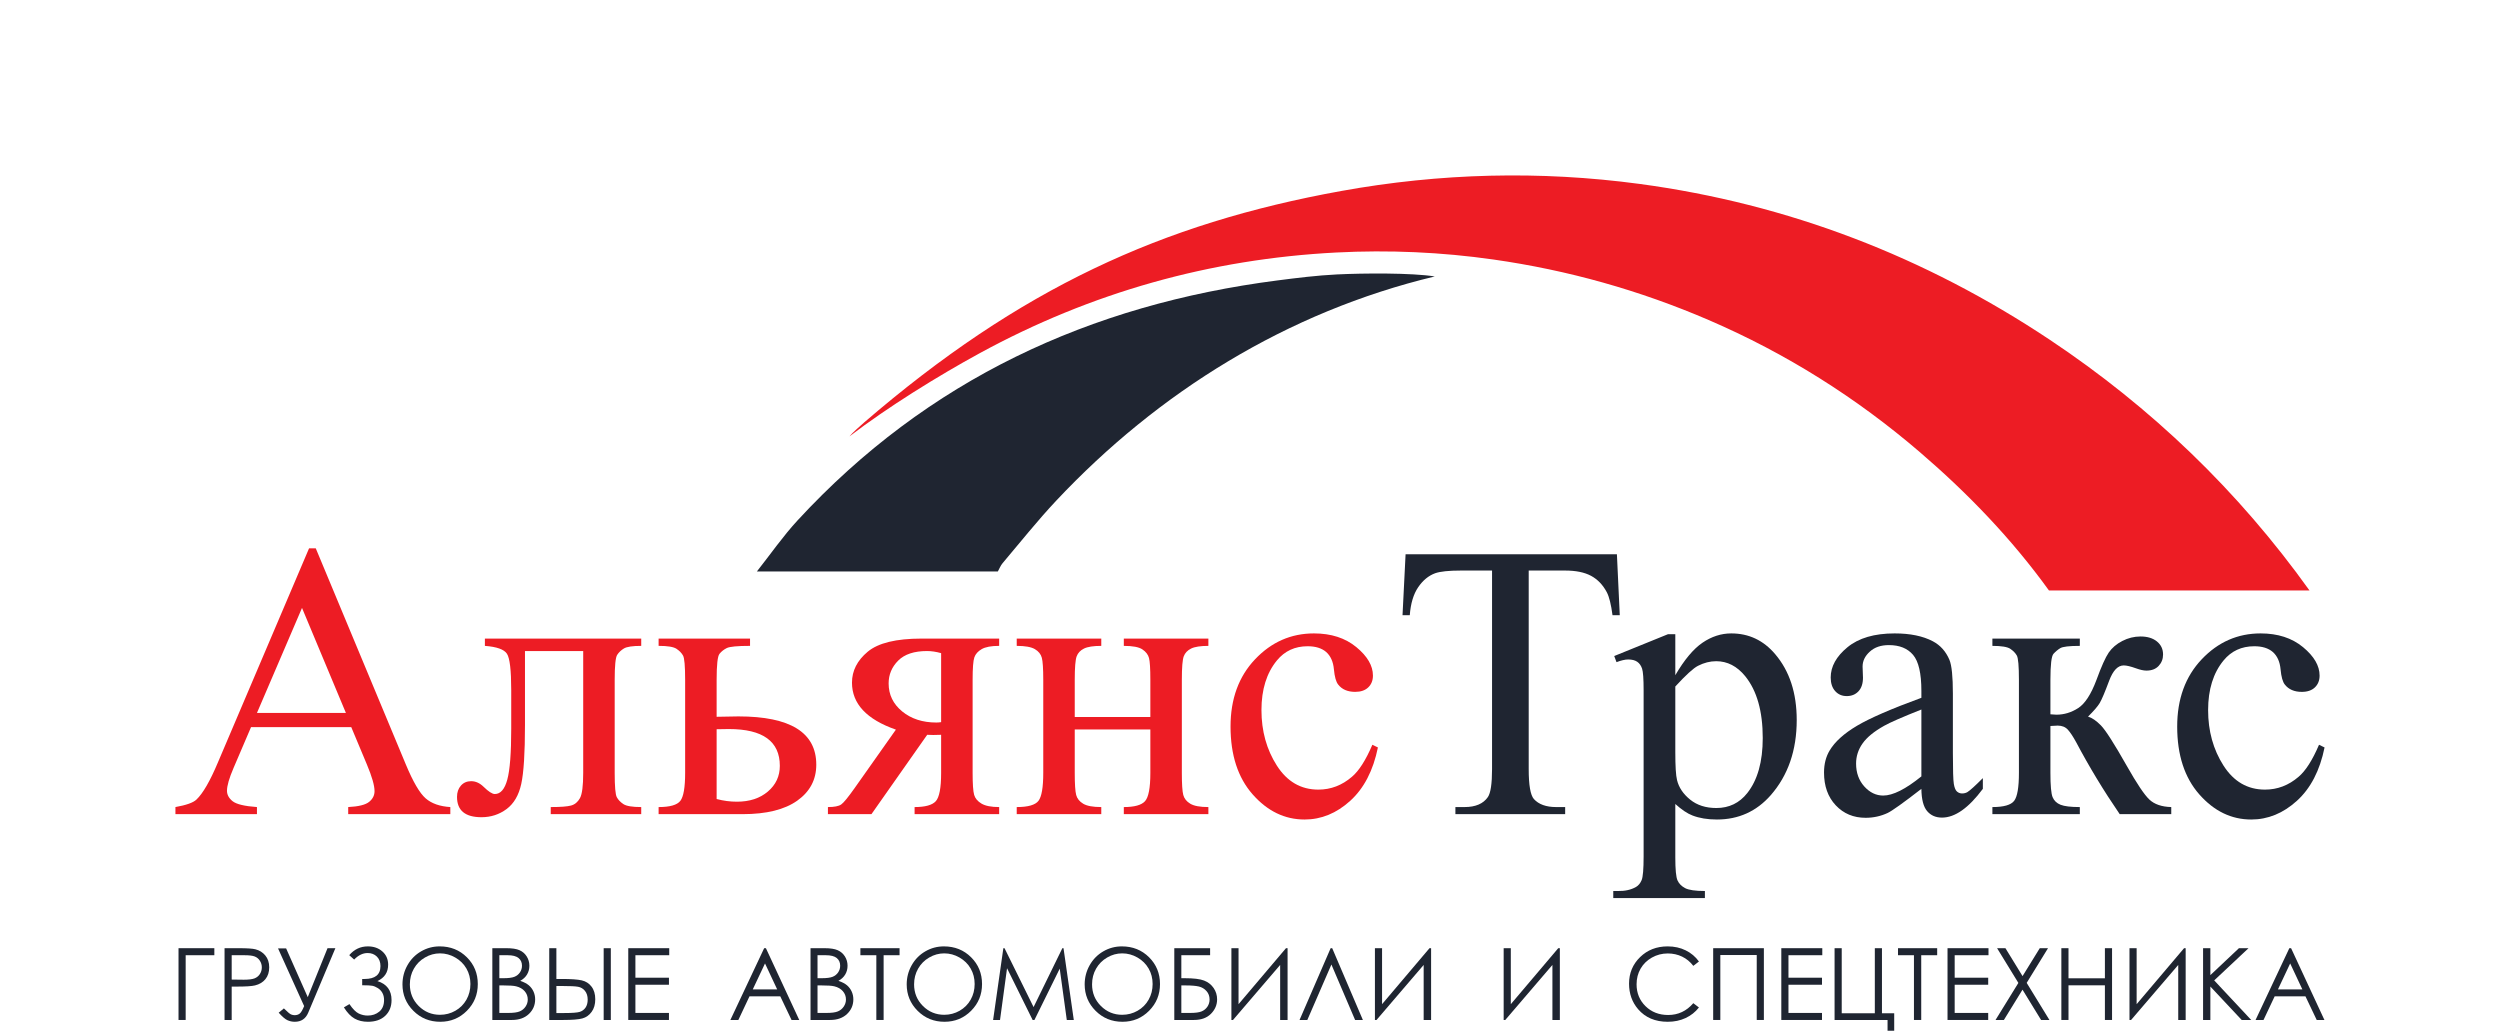 <?xml version="1.0" encoding="UTF-8"?> <svg xmlns="http://www.w3.org/2000/svg" width="228" height="94" viewBox="0 0 228 94" fill="none"><path d="M16.933 93.021H16.281V86.475H19.548V87.116H16.933V93.021Z" fill="#1F2531"></path><path d="M21.13 87.116V89.336L22.234 89.35C22.68 89.35 23.006 89.309 23.214 89.228C23.42 89.146 23.583 89.014 23.701 88.833C23.819 88.65 23.878 88.447 23.878 88.221C23.878 88.002 23.819 87.802 23.701 87.62C23.583 87.437 23.427 87.308 23.233 87.232C23.04 87.154 22.723 87.116 22.282 87.116H21.13ZM20.479 86.475H21.777C22.522 86.475 23.024 86.508 23.285 86.573C23.657 86.665 23.961 86.854 24.198 87.14C24.434 87.427 24.552 87.786 24.552 88.219C24.552 88.655 24.437 89.014 24.206 89.299C23.976 89.582 23.658 89.773 23.254 89.87C22.958 89.942 22.405 89.977 21.596 89.977H21.13V93.021H20.479V86.475Z" fill="#1F2531"></path><path d="M25.356 86.493H26.094L28.067 90.941L29.87 86.475H30.587L28.11 92.358C27.879 92.91 27.471 93.186 26.882 93.186C26.646 93.186 26.424 93.137 26.213 93.041C26.004 92.945 25.738 92.717 25.416 92.358L25.891 91.966C26.218 92.29 26.437 92.473 26.546 92.518C26.655 92.563 26.766 92.585 26.878 92.585C27.05 92.585 27.198 92.539 27.323 92.447C27.449 92.355 27.587 92.124 27.738 91.757L25.356 86.493Z" fill="#1F2531"></path><path d="M31.851 87.111C32.309 86.577 32.875 86.31 33.549 86.31C34.084 86.31 34.526 86.465 34.875 86.775C35.224 87.084 35.398 87.485 35.398 87.977C35.398 88.673 35.071 89.172 34.419 89.474C35.278 89.741 35.709 90.32 35.709 91.21C35.709 91.803 35.516 92.281 35.132 92.643C34.748 93.005 34.222 93.186 33.554 93.186C33.087 93.186 32.681 93.088 32.336 92.894C31.992 92.7 31.668 92.359 31.363 91.873L31.869 91.574C32.17 92.02 32.453 92.305 32.715 92.432C32.979 92.558 33.252 92.62 33.535 92.62C33.95 92.62 34.301 92.5 34.591 92.26C34.881 92.02 35.026 91.667 35.026 91.201C35.026 90.954 34.976 90.74 34.877 90.559C34.778 90.376 34.638 90.228 34.458 90.115C34.278 90.002 34.107 89.931 33.944 89.901C33.782 89.872 33.514 89.857 33.142 89.857H33.031V89.282H33.249C34.214 89.282 34.698 88.89 34.698 88.106C34.698 87.742 34.587 87.452 34.367 87.237C34.147 87.023 33.868 86.916 33.531 86.916C33.094 86.916 32.683 87.114 32.299 87.512L31.851 87.111Z" fill="#1F2531"></path><path d="M40.127 86.947C39.645 86.947 39.187 87.073 38.755 87.326C38.323 87.577 37.986 87.918 37.743 88.346C37.5 88.772 37.379 89.249 37.379 89.774C37.379 90.553 37.647 91.21 38.184 91.746C38.722 92.281 39.369 92.549 40.127 92.549C40.633 92.549 41.101 92.426 41.532 92.18C41.963 91.933 42.298 91.597 42.54 91.169C42.781 90.741 42.902 90.266 42.902 89.743C42.902 89.224 42.781 88.754 42.54 88.334C42.298 87.914 41.959 87.577 41.521 87.326C41.083 87.073 40.618 86.947 40.127 86.947ZM40.098 86.31C41.085 86.31 41.912 86.641 42.577 87.303C43.242 87.964 43.575 88.778 43.575 89.746C43.575 90.704 43.243 91.516 42.58 92.184C41.916 92.852 41.106 93.186 40.151 93.186C39.185 93.186 38.368 92.853 37.703 92.189C37.038 91.525 36.705 90.72 36.705 89.777C36.705 89.148 36.857 88.565 37.16 88.028C37.463 87.491 37.876 87.07 38.399 86.767C38.923 86.462 39.489 86.31 40.098 86.31Z" fill="#1F2531"></path><path d="M45.54 89.87V92.38H46.348C46.824 92.38 47.173 92.334 47.395 92.24C47.617 92.147 47.796 92 47.931 91.802C48.065 91.603 48.132 91.388 48.132 91.157C48.132 90.866 48.038 90.612 47.848 90.395C47.659 90.179 47.399 90.03 47.067 89.951C46.846 89.897 46.459 89.87 45.908 89.87H45.54ZM45.54 87.116V89.212H45.913C46.366 89.212 46.699 89.17 46.912 89.085C47.125 89 47.294 88.867 47.418 88.685C47.542 88.501 47.605 88.299 47.605 88.077C47.605 87.778 47.501 87.542 47.292 87.372C47.083 87.201 46.751 87.116 46.295 87.116H45.54ZM44.901 86.475H46.186C46.703 86.475 47.101 86.536 47.379 86.659C47.657 86.782 47.876 86.971 48.037 87.227C48.198 87.482 48.279 87.766 48.279 88.077C48.279 88.367 48.209 88.633 48.067 88.872C47.926 89.11 47.718 89.304 47.445 89.452C47.783 89.567 48.044 89.704 48.227 89.859C48.41 90.015 48.552 90.203 48.654 90.425C48.755 90.645 48.806 90.885 48.806 91.143C48.806 91.668 48.615 92.112 48.233 92.476C47.849 92.839 47.336 93.021 46.692 93.021H44.901V86.475Z" fill="#1F2531"></path><path d="M55.055 86.475H55.707V93.021H55.055V86.475ZM50.742 92.389H51.437C52.169 92.389 52.646 92.354 52.869 92.284C53.091 92.215 53.268 92.085 53.4 91.895C53.531 91.706 53.597 91.462 53.597 91.166C53.597 90.839 53.514 90.574 53.349 90.368C53.184 90.164 52.974 90.039 52.718 89.993C52.463 89.946 51.987 89.924 51.291 89.924H50.742V92.389ZM50.091 86.475H50.742V89.282H51.212C52.065 89.282 52.677 89.324 53.049 89.407C53.421 89.491 53.72 89.681 53.947 89.979C54.175 90.278 54.288 90.662 54.288 91.134C54.288 91.597 54.178 91.981 53.956 92.284C53.735 92.589 53.453 92.788 53.111 92.881C52.768 92.974 52.194 93.021 51.388 93.021H50.091V86.475Z" fill="#1F2531"></path><path d="M57.298 86.475H61.034V87.116H57.949V89.167H61.008V89.808H57.949V92.38H61.008V93.021H57.298V86.475Z" fill="#1F2531"></path><path d="M69.769 87.865L68.651 90.235H70.88L69.769 87.865ZM69.851 86.475L72.891 93.021H72.188L71.162 90.867H68.353L67.338 93.021H66.61L69.691 86.475H69.851Z" fill="#1F2531"></path><path d="M74.558 89.87V92.38H75.366C75.843 92.38 76.192 92.334 76.414 92.24C76.636 92.147 76.814 92 76.949 91.802C77.083 91.603 77.151 91.388 77.151 91.157C77.151 90.866 77.057 90.612 76.867 90.395C76.678 90.179 76.418 90.03 76.086 89.951C75.864 89.897 75.478 89.87 74.927 89.87H74.558ZM74.558 87.116V89.212H74.931C75.384 89.212 75.718 89.17 75.931 89.085C76.144 89 76.312 88.867 76.437 88.685C76.561 88.501 76.624 88.299 76.624 88.077C76.624 87.778 76.519 87.542 76.311 87.372C76.102 87.201 75.769 87.116 75.313 87.116H74.558ZM73.92 86.475H75.205C75.722 86.475 76.12 86.536 76.398 86.659C76.676 86.782 76.895 86.971 77.056 87.227C77.217 87.482 77.297 87.766 77.297 88.077C77.297 88.367 77.227 88.633 77.086 88.872C76.945 89.11 76.737 89.304 76.464 89.452C76.802 89.567 77.064 89.704 77.246 89.859C77.428 90.015 77.571 90.203 77.672 90.425C77.774 90.645 77.825 90.885 77.825 91.143C77.825 91.668 77.633 92.112 77.251 92.476C76.868 92.839 76.355 93.021 75.71 93.021H73.92V86.475Z" fill="#1F2531"></path><path d="M78.468 87.116V86.475H82.04V87.116H80.586V93.021H79.922V87.116H78.468Z" fill="#1F2531"></path><path d="M86.113 86.947C85.631 86.947 85.174 87.073 84.741 87.326C84.309 87.577 83.972 87.918 83.729 88.346C83.487 88.772 83.365 89.249 83.365 89.774C83.365 90.553 83.634 91.21 84.171 91.746C84.708 92.281 85.356 92.549 86.113 92.549C86.619 92.549 87.087 92.426 87.518 92.18C87.949 91.933 88.285 91.597 88.526 91.169C88.767 90.741 88.888 90.266 88.888 89.743C88.888 89.224 88.767 88.754 88.526 88.334C88.285 87.914 87.945 87.577 87.507 87.326C87.069 87.073 86.605 86.947 86.113 86.947ZM86.084 86.31C87.072 86.31 87.898 86.641 88.564 87.303C89.229 87.964 89.562 88.778 89.562 89.746C89.562 90.704 89.23 91.516 88.566 92.184C87.902 92.852 87.093 93.186 86.138 93.186C85.171 93.186 84.355 92.853 83.689 92.189C83.024 91.525 82.691 90.72 82.691 89.777C82.691 89.148 82.843 88.565 83.146 88.028C83.449 87.491 83.862 87.07 84.386 86.767C84.909 86.462 85.475 86.31 86.084 86.31Z" fill="#1F2531"></path><path d="M90.572 93.021L91.506 86.475H91.612L94.262 91.846L96.887 86.475H96.992L97.93 93.021H97.291L96.647 88.34L94.341 93.021H94.175L91.842 88.304L91.202 93.021H90.572Z" fill="#1F2531"></path><path d="M102.344 86.947C101.861 86.947 101.404 87.073 100.972 87.326C100.54 87.577 100.203 87.918 99.96 88.346C99.717 88.772 99.596 89.249 99.596 89.774C99.596 90.553 99.864 91.21 100.402 91.746C100.939 92.281 101.586 92.549 102.344 92.549C102.85 92.549 103.318 92.426 103.749 92.18C104.18 91.933 104.515 91.597 104.756 91.169C104.998 90.741 105.119 90.266 105.119 89.743C105.119 89.224 104.998 88.754 104.756 88.334C104.515 87.914 104.176 87.577 103.738 87.326C103.3 87.073 102.835 86.947 102.344 86.947ZM102.315 86.31C103.303 86.31 104.129 86.641 104.795 87.303C105.459 87.964 105.792 88.778 105.792 89.746C105.792 90.704 105.46 91.516 104.796 92.184C104.133 92.852 103.324 93.186 102.368 93.186C101.401 93.186 100.585 92.853 99.92 92.189C99.254 91.525 98.922 90.72 98.922 89.777C98.922 89.148 99.074 88.565 99.377 88.028C99.68 87.491 100.093 87.07 100.616 86.767C101.14 86.462 101.706 86.31 102.315 86.31Z" fill="#1F2531"></path><path d="M107.738 89.87V92.38H108.54C109.016 92.38 109.365 92.334 109.586 92.24C109.808 92.147 109.985 92.003 110.116 91.808C110.247 91.614 110.313 91.396 110.313 91.157C110.313 90.853 110.221 90.597 110.034 90.387C109.848 90.176 109.616 90.037 109.338 89.97C109.061 89.904 108.649 89.87 108.102 89.87H107.738ZM107.096 93.021V86.475H110.362V87.116H107.738V89.212H108.044C108.857 89.212 109.447 89.284 109.815 89.428C110.183 89.571 110.472 89.798 110.684 90.108C110.895 90.418 111 90.763 111 91.143C111 91.642 110.814 92.079 110.442 92.456C110.07 92.832 109.551 93.021 108.886 93.021H107.096Z" fill="#1F2531"></path><path d="M117.427 93.021H116.75V88.002L112.45 93.021H112.304V86.475H112.955V91.58L117.282 86.475H117.427V93.021Z" fill="#1F2531"></path><path d="M124.294 93.021H123.585L121.424 87.964L119.228 93.021H118.519L121.355 86.475H121.497L124.294 93.021Z" fill="#1F2531"></path><path d="M130.516 93.021H129.838V88.002L125.539 93.021H125.393V86.475H126.044V91.58L130.37 86.475H130.516V93.021Z" fill="#1F2531"></path><path d="M142.258 93.021H141.58V88.002L137.281 93.021H137.134V86.475H137.786V91.58L142.112 86.475H142.258V93.021Z" fill="#1F2531"></path><path d="M154.943 87.689L154.429 88.086C154.145 87.715 153.805 87.434 153.407 87.243C153.01 87.051 152.573 86.955 152.097 86.955C151.578 86.955 151.096 87.081 150.652 87.331C150.21 87.582 149.866 87.919 149.622 88.341C149.378 88.764 149.256 89.24 149.256 89.768C149.256 90.566 149.529 91.232 150.074 91.766C150.619 92.3 151.307 92.567 152.137 92.567C153.051 92.567 153.814 92.208 154.429 91.49L154.943 91.882C154.618 92.297 154.212 92.618 153.727 92.845C153.24 93.072 152.697 93.186 152.097 93.186C150.957 93.186 150.057 92.805 149.398 92.042C148.845 91.398 148.569 90.62 148.569 89.71C148.569 88.752 148.904 87.946 149.573 87.292C150.242 86.638 151.081 86.31 152.089 86.31C152.697 86.31 153.247 86.431 153.737 86.673C154.228 86.914 154.63 87.254 154.943 87.689Z" fill="#1F2531"></path><path d="M156.242 86.475H160.865V93.021H160.214V87.098H156.894V93.021H156.242V86.475Z" fill="#1F2531"></path><path d="M162.456 86.475H166.193V87.116H163.108V89.167H166.166V89.808H163.108V92.38H166.166V93.021H162.456V86.475Z" fill="#1F2531"></path><path d="M172.145 93.021H167.313V86.475H167.965V92.407H170.984V86.475H171.635V92.407H172.752V94H172.145V93.021Z" fill="#1F2531"></path><path d="M173.098 87.116V86.475H176.67V87.116H175.216V93.021H174.552V87.116H173.098Z" fill="#1F2531"></path><path d="M177.614 86.475H181.351V87.116H178.266V89.167H181.324V89.808H178.266V92.38H181.324V93.021H177.614V86.475Z" fill="#1F2531"></path><path d="M182.134 86.475H182.896L184.457 89.022L186.027 86.475H186.779L184.834 89.638L186.907 93.021H186.146L184.453 90.258L182.754 93.021H181.992L184.075 89.642L182.134 86.475Z" fill="#1F2531"></path><path d="M187.996 86.475H188.647V89.221H191.967V86.475H192.619V93.021H191.967V89.861H188.647V93.021H187.996V86.475Z" fill="#1F2531"></path><path d="M199.333 93.021H198.655V88.002L194.355 93.021H194.209V86.475H194.861V91.58L199.187 86.475H199.333V93.021Z" fill="#1F2531"></path><path d="M200.92 86.475H201.585V88.932L204.191 86.475H205.066L201.935 89.412L205.31 93.021H204.442L201.585 89.972V93.021H200.92V86.475Z" fill="#1F2531"></path><path d="M208.864 87.865L207.748 90.235H209.976L208.864 87.865ZM208.947 86.475L211.987 93.021H211.284L210.258 90.867H207.449L206.433 93.021H205.707L208.787 86.475H208.947Z" fill="#1F2531"></path><path d="M31.547 65.021L27.543 55.442L23.434 65.021H31.547ZM32.035 66.315H22.894L21.293 70.055C20.898 70.977 20.701 71.663 20.701 72.118C20.701 72.479 20.872 72.797 21.214 73.07C21.557 73.344 22.296 73.523 23.434 73.604V74.251H16V73.604C16.986 73.429 17.625 73.202 17.915 72.922C18.507 72.363 19.163 71.226 19.882 69.514L28.187 50.006H28.797L37.014 69.724C37.675 71.308 38.276 72.337 38.816 72.808C39.355 73.28 40.107 73.545 41.07 73.604V74.251H31.756V73.604C32.696 73.557 33.331 73.4 33.662 73.132C33.993 72.864 34.158 72.537 34.158 72.153C34.158 71.64 33.926 70.831 33.462 69.724L32.035 66.315Z" fill="#ED1C24"></path><path d="M44.222 58.239H58.48V58.904C57.691 58.904 57.166 58.982 56.905 59.139C56.644 59.297 56.437 59.492 56.286 59.725C56.136 59.958 56.06 60.715 56.06 61.997V70.492C56.06 71.728 56.124 72.465 56.252 72.703C56.38 72.943 56.58 73.152 56.853 73.333C57.125 73.514 57.667 73.604 58.48 73.604V74.251H50.228V73.604C51.122 73.604 51.739 73.557 52.082 73.464C52.425 73.371 52.694 73.147 52.892 72.791C53.089 72.436 53.188 71.669 53.188 70.492V59.375H47.878V66.123C47.878 68.674 47.765 70.466 47.538 71.497C47.312 72.529 46.865 73.292 46.198 73.787C45.53 74.282 44.767 74.53 43.908 74.53C42.422 74.53 41.68 73.912 41.68 72.677C41.68 72.258 41.798 71.914 42.036 71.646C42.275 71.378 42.585 71.244 42.968 71.244C43.374 71.244 43.752 71.413 44.1 71.751C44.552 72.194 44.895 72.415 45.127 72.415C45.649 72.415 46.029 71.976 46.267 71.096C46.505 70.216 46.624 68.674 46.624 66.472V62.941C46.624 61.123 46.494 60.016 46.232 59.62C45.971 59.224 45.301 58.985 44.222 58.904V58.239Z" fill="#ED1C24"></path><path d="M65.357 72.87C65.972 73.033 66.587 73.115 67.203 73.115C68.363 73.115 69.306 72.806 70.031 72.188C70.757 71.57 71.12 70.789 71.12 69.846C71.12 67.608 69.571 66.489 66.472 66.489C66.205 66.489 65.833 66.496 65.357 66.507V72.87ZM65.357 65.371L67.342 65.336C72.078 65.336 74.445 66.804 74.445 69.74C74.445 71.104 73.868 72.197 72.713 73.018C71.558 73.84 69.895 74.251 67.725 74.251H60.065V73.604C61.098 73.604 61.759 73.414 62.049 73.036C62.339 72.657 62.485 71.809 62.485 70.492V61.997C62.485 60.75 62.421 60.013 62.293 59.786C62.166 59.559 61.968 59.355 61.701 59.174C61.434 58.994 60.889 58.903 60.065 58.903V58.239H68.404V58.903C67.255 58.903 66.547 58.971 66.28 59.104C66.013 59.238 65.793 59.413 65.618 59.629C65.444 59.844 65.357 60.634 65.357 61.997V65.371Z" fill="#ED1C24"></path><path d="M85.831 59.567C85.378 59.44 84.949 59.375 84.543 59.375C83.37 59.375 82.494 59.667 81.913 60.249C81.333 60.832 81.043 61.525 81.043 62.329C81.043 63.355 81.455 64.205 82.279 64.882C83.103 65.557 84.142 65.895 85.396 65.895C85.523 65.895 85.668 65.883 85.831 65.86V59.567ZM91.124 58.239V58.903C90.404 58.903 89.873 59.002 89.53 59.2C89.188 59.399 88.965 59.649 88.86 59.952C88.756 60.255 88.703 60.937 88.703 61.997V70.492C88.703 71.506 88.75 72.174 88.843 72.494C88.936 72.814 89.159 73.079 89.513 73.289C89.867 73.499 90.404 73.604 91.124 73.604V74.251H83.411V73.604C84.374 73.604 85.019 73.427 85.343 73.071C85.668 72.715 85.831 71.856 85.831 70.492V67.014L85.117 67.031C85.013 67.031 84.826 67.025 84.56 67.014L79.476 74.251H75.507V73.604C76.087 73.604 76.49 73.525 76.717 73.368C76.943 73.211 77.364 72.695 77.979 71.821L81.705 66.542C79.035 65.61 77.701 64.182 77.701 62.259C77.701 61.175 78.179 60.235 79.136 59.436C80.094 58.638 81.728 58.239 84.038 58.239H91.124Z" fill="#ED1C24"></path><path d="M98.017 65.388H104.912V61.997C104.912 60.983 104.871 60.322 104.79 60.013C104.709 59.705 104.509 59.442 104.189 59.227C103.87 59.011 103.304 58.904 102.492 58.904V58.239H110.204V58.904C109.484 58.904 108.96 58.985 108.629 59.148C108.298 59.312 108.075 59.548 107.958 59.856C107.842 60.165 107.784 60.879 107.784 61.997V70.492C107.784 71.506 107.828 72.177 107.915 72.502C108.003 72.829 108.214 73.094 108.55 73.297C108.887 73.502 109.438 73.604 110.204 73.604V74.251H102.492V73.604C103.455 73.604 104.099 73.427 104.424 73.07C104.749 72.715 104.912 71.855 104.912 70.492V66.525H98.017V70.492C98.017 71.506 98.061 72.177 98.148 72.502C98.235 72.829 98.447 73.094 98.783 73.297C99.12 73.502 99.671 73.604 100.437 73.604V74.251H92.725V73.604C93.758 73.604 94.419 73.414 94.71 73.036C94.999 72.657 95.145 71.809 95.145 70.492V61.997C95.145 60.983 95.101 60.313 95.014 59.987C94.927 59.66 94.715 59.399 94.379 59.2C94.042 59.002 93.491 58.904 92.725 58.904V58.239H100.437V58.904C99.718 58.904 99.193 58.985 98.862 59.148C98.531 59.312 98.307 59.548 98.192 59.856C98.076 60.165 98.017 60.879 98.017 61.997V65.388Z" fill="#ED1C24"></path><path d="M125.665 68.168C125.236 70.276 124.394 71.899 123.14 73.036C121.887 74.172 120.5 74.74 118.98 74.74C117.169 74.74 115.59 73.977 114.244 72.45C112.898 70.924 112.225 68.861 112.225 66.262C112.225 63.745 112.97 61.7 114.462 60.127C115.953 58.554 117.743 57.767 119.833 57.767C121.4 57.767 122.688 58.184 123.698 59.017C124.708 59.85 125.212 60.715 125.212 61.613C125.212 62.056 125.07 62.414 124.786 62.688C124.502 62.961 124.104 63.098 123.593 63.098C122.908 63.098 122.392 62.877 122.044 62.434C121.846 62.189 121.715 61.723 121.652 61.036C121.588 60.348 121.353 59.824 120.947 59.462C120.54 59.113 119.978 58.938 119.259 58.938C118.097 58.938 117.163 59.369 116.455 60.232C115.515 61.374 115.045 62.883 115.045 64.759C115.045 66.67 115.512 68.357 116.447 69.819C117.381 71.282 118.642 72.013 120.233 72.013C121.37 72.013 122.392 71.623 123.297 70.842C123.935 70.306 124.556 69.333 125.16 67.923L125.665 68.168Z" fill="#ED1C24"></path><path d="M147.462 50.548L147.723 56.107H147.061C146.933 55.128 146.759 54.429 146.539 54.009C146.179 53.333 145.7 52.835 145.103 52.515C144.504 52.194 143.718 52.034 142.743 52.034H139.418V70.143C139.418 71.6 139.575 72.508 139.888 72.869C140.329 73.359 141.008 73.604 141.925 73.604H142.743V74.251H132.733V73.604H133.568C134.566 73.604 135.274 73.301 135.693 72.695C135.948 72.323 136.075 71.472 136.075 70.143V52.034H133.238C132.135 52.034 131.352 52.116 130.887 52.279C130.284 52.501 129.767 52.926 129.338 53.555C128.909 54.184 128.653 55.035 128.572 56.107H127.91L128.189 50.548H147.462Z" fill="#1F2531"></path><path d="M152.788 62.609V68.587C152.788 69.88 152.84 70.731 152.945 71.139C153.107 71.815 153.505 72.41 154.137 72.922C154.77 73.435 155.567 73.691 156.531 73.691C157.692 73.691 158.632 73.237 159.352 72.328C160.292 71.139 160.762 69.467 160.762 67.311C160.762 64.864 160.228 62.982 159.16 61.665C158.417 60.756 157.535 60.302 156.514 60.302C155.957 60.302 155.406 60.442 154.86 60.721C154.442 60.931 153.751 61.56 152.788 62.609ZM147.217 59.83L152.126 57.837H152.788V61.578C153.612 60.168 154.439 59.18 155.269 58.615C156.099 58.05 156.972 57.767 157.889 57.767C159.49 57.767 160.825 58.396 161.893 59.655C163.205 61.193 163.861 63.197 163.861 65.668C163.861 68.43 163.071 70.714 161.493 72.52C160.193 74 158.556 74.74 156.583 74.74C155.724 74.74 154.982 74.617 154.355 74.373C153.891 74.198 153.369 73.848 152.788 73.324V78.201C152.788 79.296 152.855 79.993 152.988 80.29C153.121 80.587 153.354 80.823 153.685 80.998C154.016 81.172 154.616 81.26 155.487 81.26V81.906H147.13V81.26H147.565C148.203 81.272 148.749 81.149 149.201 80.893C149.422 80.764 149.594 80.558 149.715 80.272C149.837 79.987 149.898 79.261 149.898 78.096V62.959C149.898 61.921 149.852 61.263 149.759 60.983C149.666 60.704 149.518 60.494 149.315 60.354C149.112 60.214 148.836 60.144 148.488 60.144C148.21 60.144 147.855 60.226 147.426 60.389L147.217 59.83Z" fill="#1F2531"></path><path d="M175.23 70.807V64.707C173.477 65.406 172.345 65.901 171.835 66.192C170.918 66.705 170.262 67.241 169.868 67.801C169.472 68.36 169.275 68.972 169.275 69.636C169.275 70.475 169.525 71.171 170.024 71.725C170.523 72.278 171.098 72.555 171.748 72.555C172.63 72.555 173.79 71.972 175.23 70.807ZM175.23 71.943C173.593 73.213 172.566 73.948 172.148 74.146C171.522 74.437 170.854 74.583 170.146 74.583C169.043 74.583 168.136 74.204 167.421 73.446C166.708 72.69 166.351 71.693 166.351 70.458C166.351 69.677 166.525 69.001 166.873 68.43C167.349 67.638 168.176 66.892 169.354 66.192C170.532 65.493 172.49 64.643 175.23 63.64V63.011C175.23 61.415 174.977 60.319 174.473 59.725C173.968 59.13 173.234 58.833 172.27 58.833C171.539 58.833 170.958 59.032 170.529 59.428C170.088 59.824 169.868 60.279 169.868 60.791L169.903 61.805C169.903 62.341 169.766 62.755 169.493 63.046C169.22 63.337 168.863 63.483 168.422 63.483C167.993 63.483 167.642 63.332 167.369 63.029C167.096 62.726 166.96 62.312 166.96 61.788C166.96 60.786 167.471 59.865 168.492 59.026C169.514 58.187 170.947 57.767 172.792 57.767C174.208 57.767 175.369 58.006 176.274 58.484C176.959 58.845 177.464 59.41 177.789 60.179C177.998 60.681 178.103 61.706 178.103 63.256V68.692C178.103 70.219 178.132 71.154 178.189 71.497C178.248 71.842 178.343 72.072 178.476 72.188C178.61 72.305 178.764 72.363 178.938 72.363C179.124 72.363 179.286 72.322 179.425 72.241C179.669 72.089 180.14 71.664 180.836 70.964V71.943C179.535 73.691 178.294 74.565 177.11 74.565C176.541 74.565 176.088 74.367 175.752 73.971C175.415 73.575 175.241 72.899 175.23 71.943Z" fill="#1F2531"></path><path d="M198.019 74.251H193.318C191.856 72.118 190.533 69.933 189.349 67.696C189.07 67.183 188.818 66.802 188.592 66.551C188.365 66.3 188.055 66.175 187.66 66.175C187.521 66.175 187.3 66.187 186.998 66.21V70.493C186.998 71.646 187.065 72.383 187.199 72.704C187.331 73.024 187.574 73.254 187.921 73.394C188.27 73.534 188.856 73.604 189.68 73.604V74.251H181.706V73.604C182.739 73.604 183.401 73.415 183.691 73.036C183.981 72.657 184.126 71.81 184.126 70.493V61.998C184.126 60.751 184.062 60.013 183.935 59.786C183.807 59.559 183.609 59.355 183.342 59.174C183.075 58.994 182.53 58.904 181.706 58.904V58.24H189.68V58.904C188.716 58.904 188.122 58.974 187.896 59.113C187.668 59.253 187.463 59.425 187.277 59.629C187.092 59.833 186.998 60.623 186.998 61.998V65.144C187.265 65.168 187.445 65.179 187.539 65.179C188.246 65.179 188.91 64.978 189.532 64.576C190.152 64.174 190.707 63.32 191.195 62.015C191.647 60.78 192.021 59.947 192.317 59.515C192.613 59.084 193.025 58.731 193.553 58.458C194.082 58.184 194.636 58.047 195.216 58.047C195.842 58.047 196.342 58.198 196.713 58.502C197.085 58.805 197.271 59.2 197.271 59.69C197.271 60.098 197.137 60.445 196.87 60.73C196.603 61.016 196.232 61.159 195.756 61.159C195.5 61.159 195.181 61.089 194.798 60.949C194.311 60.774 193.939 60.686 193.683 60.686C193.15 60.686 192.709 61.147 192.361 62.067C191.966 63.128 191.676 63.812 191.491 64.121C191.305 64.43 190.951 64.841 190.428 65.354C190.788 65.458 191.18 65.727 191.604 66.158C192.027 66.589 192.814 67.818 193.962 69.846C194.879 71.466 195.567 72.492 196.026 72.922C196.484 73.353 197.149 73.581 198.019 73.604V74.251Z" fill="#1F2531"></path><path d="M212 68.168C211.57 70.277 210.729 71.9 209.475 73.036C208.222 74.172 206.834 74.74 205.314 74.74C203.504 74.74 201.925 73.977 200.579 72.45C199.233 70.924 198.56 68.861 198.56 66.262C198.56 63.745 199.305 61.7 200.797 60.127C202.287 58.554 204.078 57.767 206.167 57.767C207.735 57.767 209.023 58.184 210.033 59.017C211.042 59.85 211.547 60.716 211.547 61.613C211.547 62.056 211.405 62.414 211.12 62.688C210.836 62.962 210.438 63.099 209.928 63.099C209.243 63.099 208.727 62.877 208.378 62.434C208.181 62.19 208.05 61.724 207.987 61.036C207.923 60.348 207.688 59.824 207.282 59.463C206.875 59.113 206.312 58.938 205.593 58.938C204.432 58.938 203.498 59.37 202.79 60.232C201.85 61.374 201.38 62.883 201.38 64.759C201.38 66.67 201.847 68.357 202.781 69.819C203.716 71.282 204.978 72.013 206.568 72.013C207.705 72.013 208.727 71.623 209.632 70.842C210.27 70.306 210.891 69.333 211.495 67.923L212 68.168Z" fill="#1F2531"></path><path fill-rule="evenodd" clip-rule="evenodd" d="M130.851 25.213C117.398 28.44 105.631 35.76 96.325 45.663C94.612 47.486 93.052 49.454 91.434 51.365C91.252 51.581 91.146 51.863 91.005 52.115H69.03C70.263 50.556 71.401 48.908 72.745 47.452C84.581 34.627 99.4 27.777 116.509 25.575C118.304 25.343 120.105 25.119 121.912 25.029C124.351 24.908 128.786 24.877 130.851 25.213Z" fill="#1F2531"></path><path fill-rule="evenodd" clip-rule="evenodd" d="M77.468 39.8C77.675 39.527 78.555 38.751 78.807 38.53C92.981 26.317 105.954 20.375 122.332 17.416C131.36 15.785 140.434 15.552 149.523 16.773C163.052 18.591 175.554 23.4 186.947 30.991C196.22 37.172 204.129 44.772 210.626 53.851H186.865C183.477 49.158 179.496 45.019 175.119 41.26C169.296 36.258 162.87 32.216 155.824 29.183C149.527 26.473 142.993 24.636 136.199 23.668C131.437 22.989 126.657 22.781 121.878 23.028C110.363 23.621 99.506 26.674 89.357 32.208C85.507 34.307 80.948 37.139 77.468 39.8Z" fill="#ED1C24"></path></svg> 